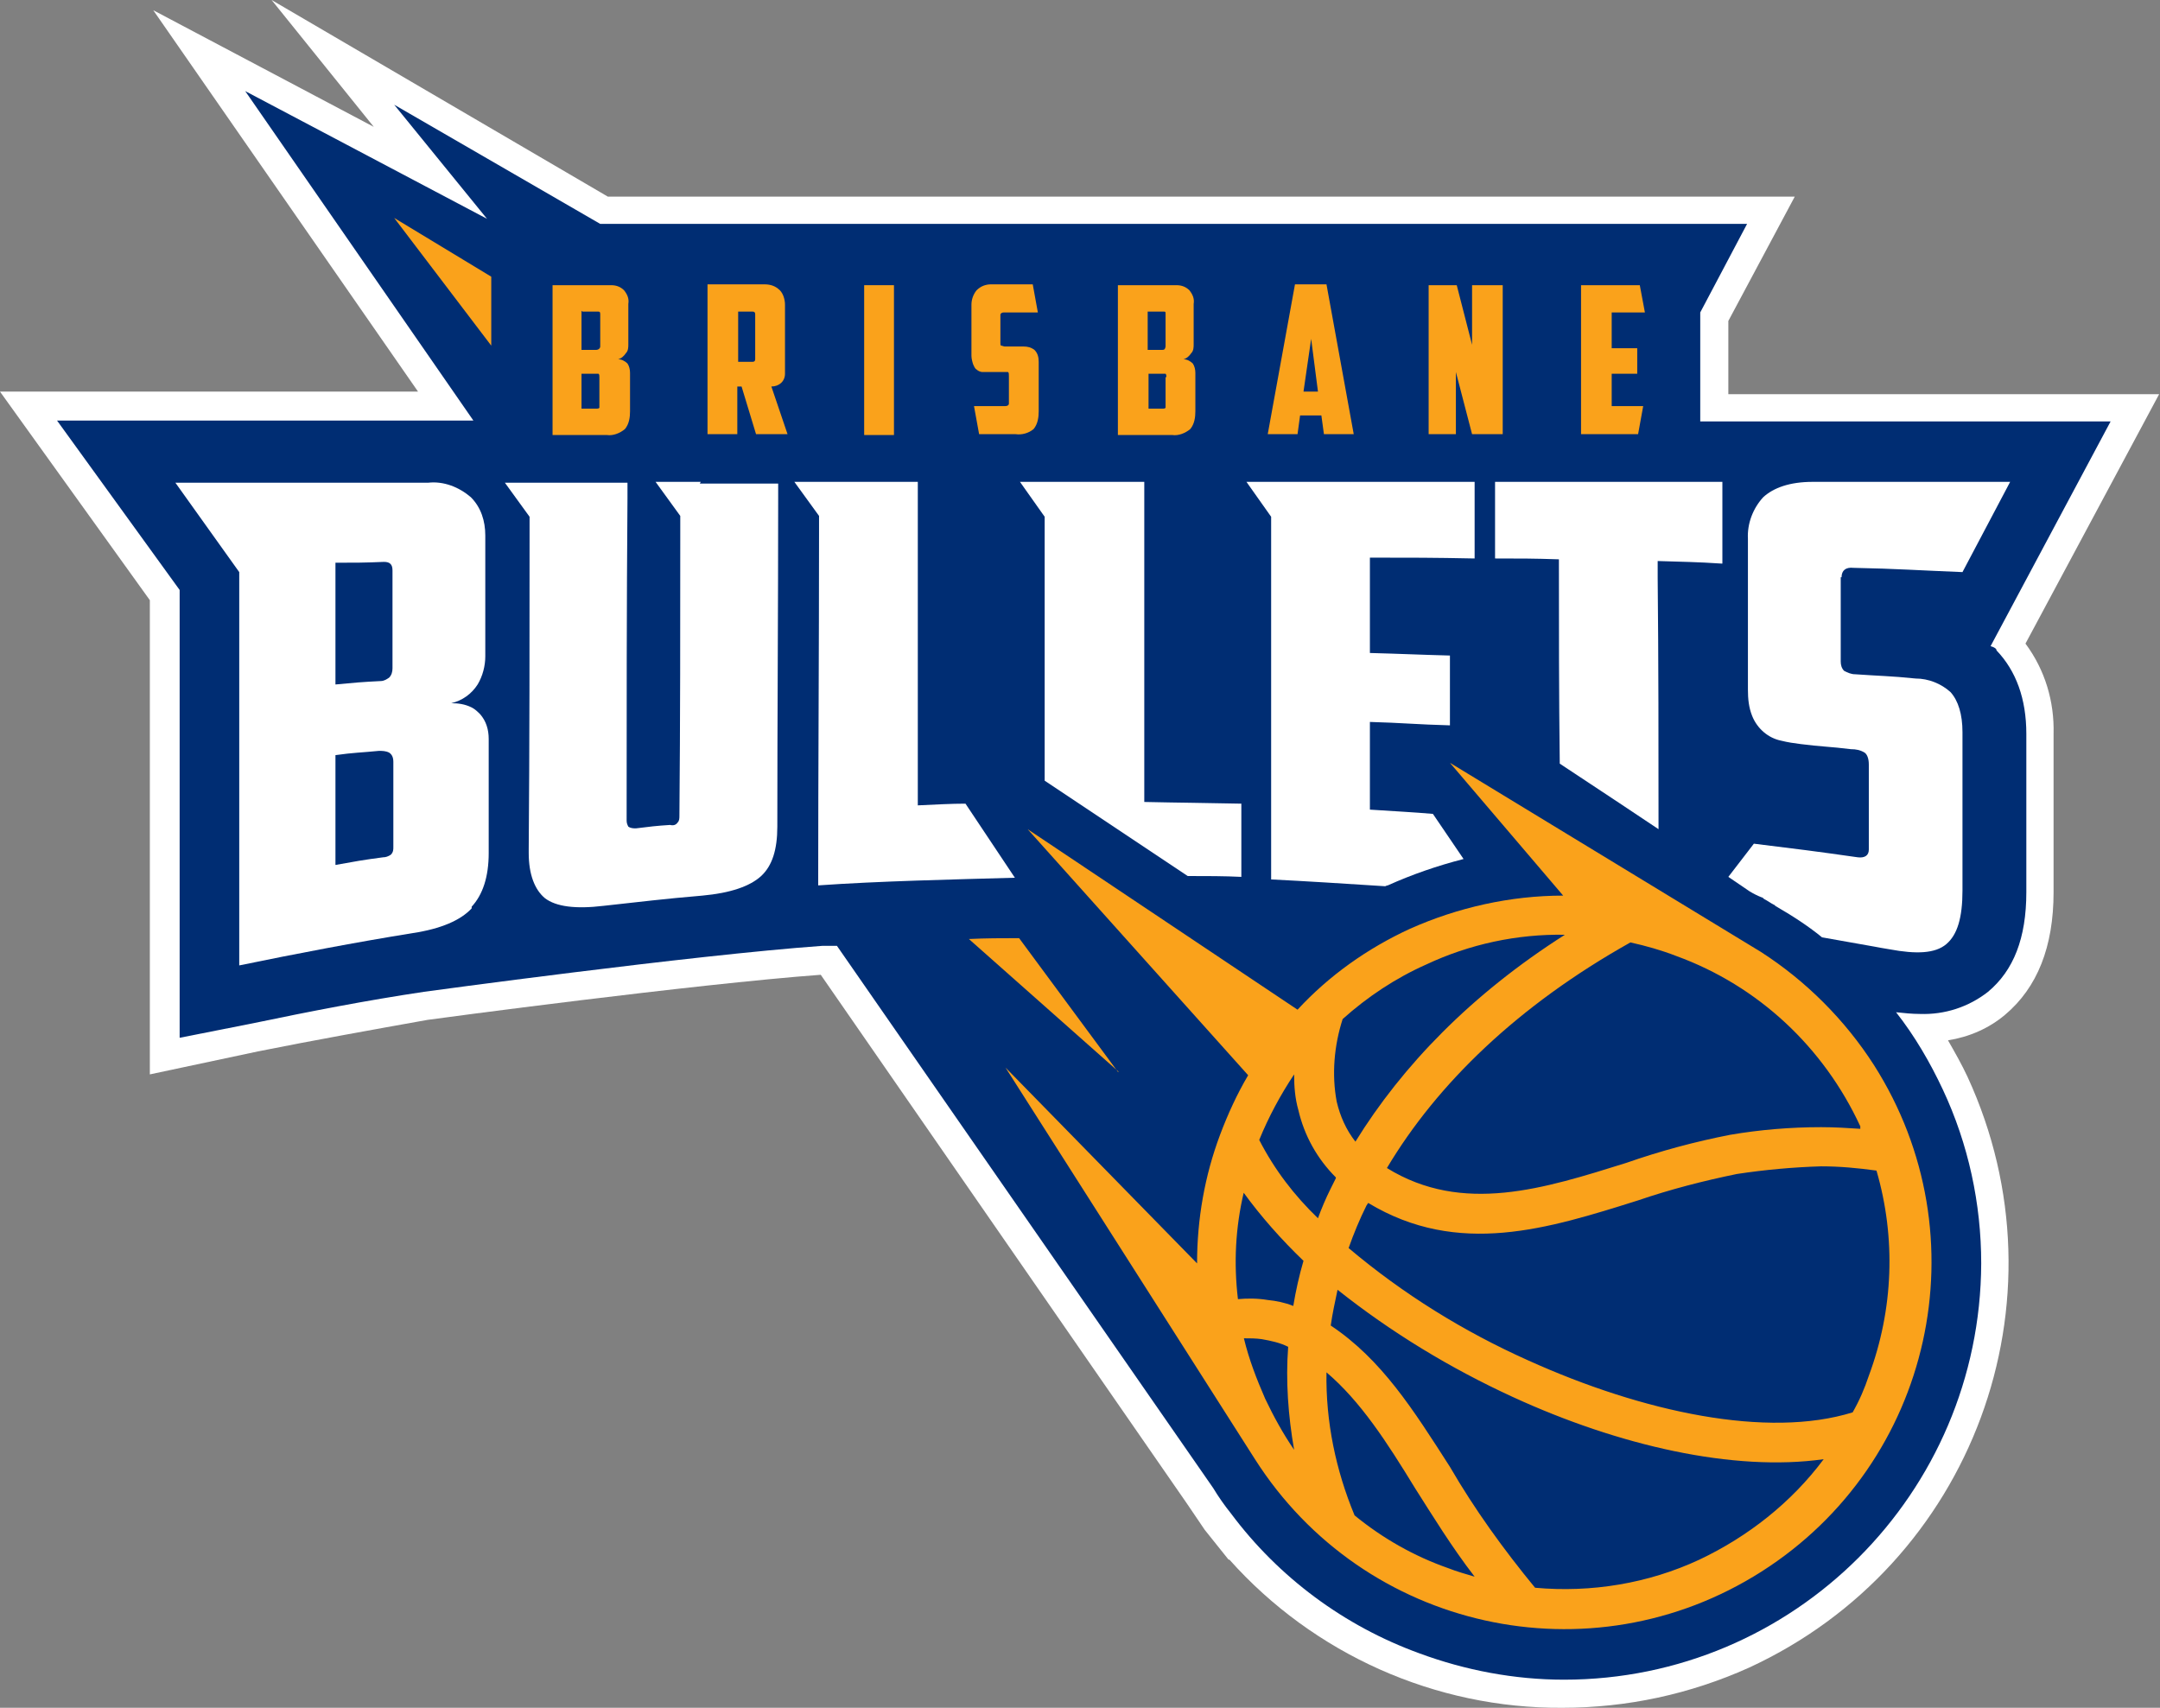 <?xml version="1.0" encoding="UTF-8"?>
<svg id="Layer_1" xmlns="http://www.w3.org/2000/svg" xmlns:rdf="http://www.w3.org/1999/02/22-rdf-syntax-ns#" xmlns:dc="http://purl.org/dc/elements/1.1/" xmlns:cc="http://creativecommons.org/ns#" version="1.1" viewBox="0 0 253.7 200.6">
  <rect x="0" y="0" width="253.7" height="200.6" fill="#808080" stroke="none"/>
  <!-- Generator: Adobe Illustrator 29.1.0, SVG Export Plug-In . SVG Version: 2.1.0 Build 142)  -->
  <defs>
    <style>
      .st0 {
        fill: #fff;
      }

      .st1 {
        fill: #002d73;
      }

      .st2 {
        fill: #faa21b;
      }
    </style>
  </defs>
  <path class="st0" d="M144.4,183.2c9.9,11.1,24.2,17.5,39.1,17.4,7.6,0,15-1.6,21.9-4.7,26.3-12.1,37.8-43.1,25.7-69.4,0,0,0,0,0,0-.7-1.5-1.5-2.9-2.3-4.3,2.5-.4,4.8-1.4,6.7-3,3.8-3.2,5.7-8,5.7-14.4v-18.6c.1-3.8-1-7.5-3.3-10.6l15.7-29.3h-50.6v-8.6l7.8-14.6H71.4L31.9,0l12,14.9L18,1.2l31.1,44.8H0l17.6,24.5v55.7l12.7-2.7c6.5-1.3,13.2-2.5,19.9-3.7,1.4-.2,31.3-4.2,46.2-5.3l43,62.1c.7,1,1.4,2.1,2.1,3.1l2.8,3.5Z"/>
  <path class="st2" d="M70.4,44.3c0-.2,0-.3-.1-.4,0,0-.2,0-.4,0h-1.6v4.1h1.8c.1,0,.2,0,.3-.1,0,0,0-.1,0-.3v-3.3ZM68.3,36.5v4.6h1.7c.3,0,.5-.2.5-.4,0,0,0,0,0,0v-3.8c0-.3-.1-.3-.3-.3h-1.8ZM73.8,40.4c0,.4,0,.8-.3,1.1-.2.3-.5.6-.9.7.4,0,.8.2,1.1.5.2.3.3.7.3,1.1v4.5c0,.7-.1,1.5-.6,2.1-.6.5-1.4.8-2.1.7h-6.4v-17.6h6.9c.6,0,1.1.2,1.5.6.4.5.6,1,.5,1.6v4.8Z"/>
  <path class="st2" d="M86.7,36.5v6h1.7c.2,0,.3-.1.3-.3,0,0,0,0,0,0v-5.3c0-.2-.1-.3-.3-.3,0,0,0,0,0,0h-1.7ZM92.2,43.9c0,.9-.7,1.5-1.6,1.5l1.9,5.6h-3.7l-1.7-5.6h-.5v5.6h-3.5v-17.6h6.7c.7,0,1.3.2,1.8.7.4.4.6,1.1.6,1.7v8.2Z"/>
  <rect class="st2" x="101.5" y="33.5" width="3.5" height="17.6"/>
  <path class="st2" d="M115,51l-.6-3.3h3.7c.2,0,.4-.1.4-.3,0,0,0,0,0-.1v-3.1c0-.3,0-.4-.1-.5-.2,0-.3,0-.5,0h-1.8c-.2,0-.5,0-.7,0-.2,0-.5-.1-.7-.3-.2-.1-.3-.4-.4-.6-.1-.3-.2-.7-.2-1v-6c0-.6.2-1.2.6-1.7.5-.5,1.1-.7,1.7-.7h4.9l.6,3.3h-4c-.2,0-.4.1-.4.3,0,0,0,0,0,.1v3.2c0,.1,0,.3.1.3.1,0,.3.1.4.1h2.2c.5,0,.9.1,1.3.4.4.4.5.9.5,1.4v5.8c0,.7-.1,1.5-.6,2.1-.6.5-1.4.7-2.1.6h-4.3Z"/>
  <path class="st2" d="M137,44.3c0-.1,0-.3-.1-.4-.1,0-.3,0-.4,0h-1.6v4.1h1.7c.1,0,.2,0,.3-.1,0,0,0-.1,0-.3v-3.3ZM134.8,36.5v4.6h1.7c.1,0,.2,0,.3-.1,0,0,.1-.2.1-.3v-3.8c0-.3,0-.3-.3-.3h-1.8ZM140.2,40.4c0,.4,0,.8-.3,1.1-.2.3-.5.6-.9.7.4,0,.8.2,1.1.5.2.3.3.7.3,1.1v4.5c0,.7-.1,1.5-.6,2.1-.6.5-1.4.8-2.1.7h-6.4v-17.6h6.9c.6,0,1.1.2,1.5.6.4.5.6,1,.5,1.6v4.8Z"/>
  <path class="st2" d="M153.1,46h1.7l-.8-6.2-.9,6.2ZM152.7,48.8l-.3,2.2h-3.5l3.2-17.6h3.7l3.2,17.6h-3.5l-.3-2.2h-2.5Z"/>
  <polygon class="st2" points="167.8 33.5 171.1 33.5 172.9 40.5 172.9 33.5 176.5 33.5 176.5 51 172.9 51 171 43.7 171 51 167.8 51 167.8 33.5"/>
  <polygon class="st2" points="185.7 33.5 192.6 33.5 193.2 36.7 189.3 36.7 189.3 40.9 192.3 40.9 192.3 43.9 189.3 43.9 189.3 47.7 193 47.7 192.4 51 185.7 51 185.7 33.5"/>
  <path class="st0" d="M46.2,99.4c0,.3,0,.6-.2.9-.3.2-.6.3-.9.3-2.3.3-3.4.5-5.7.9v-12.8c2.1-.3,3.1-.3,5.1-.5.4,0,.8,0,1.2.2.3.2.5.5.5,1.1,0,3.9,0,5.9,0,10ZM46.1,66.9v11.6c0,.4-.1.8-.4,1.1-.3.2-.6.4-1,.4-2.1.1-3.2.2-5.3.4v-14.3c2.3,0,3.4,0,5.7-.1.5,0,.9.3,1,.8,0,0,0,.2,0,.3h0ZM53,82.6c1.2-.4,2.3-1.1,3.1-2.2.5-1,.8-2.2.8-3.3,0-5.7,0-8.5,0-14.2,0-1.7-.5-3.3-1.7-4.5-1.4-1.2-3.2-1.9-5-1.7h-29.7l7.5,10.5v46.1c6.8-1.4,13.6-2.7,20.4-3.8,3.3-.5,5.5-1.5,6.9-2.9,1.4-1.8,2.1-4.1,1.9-6.4,0-5.3,0-8,0-13.4,0-1.1-.4-2.1-1.1-2.9-.9-.9-2.1-1.4-3.3-1.2h0Z"/>
  <path class="st0" d="M81.7,56.6h-4.7l2.9,4c0,11.8,0,23.5-.1,35.1,0,.3,0,.6-.2.9-.1.2-.4.3-.9.3l-4,.3c-.5,0-.7,0-.9-.2-.2-.2-.2-.5-.2-.8,0-13.2,0-26.4.1-39.6h-14.4l2.9,4.1c0,13,0,25.9-.1,38.9,0,2.8.6,4.7,1.9,5.8,1.3,1,3.5,1.3,6.8.9,4.7-.5,7-.8,11.6-1.2,3.3-.3,5.6-1.1,6.9-2.3,1.3-1.3,2-3.1,2-5.8,0-13.4,0-26.9.1-40.4h-9.8Z"/>
  <path class="st0" d="M113.4,94.4c-1.7,0-3.4.1-5.6.2,0-12.1,0-24.1,0-36.2v-1.8h-14.5l2.9,4v1.9c0,13.8-.1,27.7-.1,41.5,7-.5,16-.7,23.1-.9l-5.8-8.7Z"/>
  <path class="st0" d="M139.5,102.9c2.2,0,4.3,0,6.3.1v-8.6c-4.6-.1-6.9-.1-11.4-.2,0-12.5,0-25.1,0-37.6h-14.6l2.9,4.1v31l16.8,11.2Z"/>
  <path class="st0" d="M183.3,89.7l11.6,7.7c0-9.9,0-19.7-.1-29.6v-1.9c3.1,0,4.6.1,7.6.2v-9.6h-26.7v9c3.1,0,4.5,0,7.6.1,0,8,0,16,0,24.1Z"/>
  <path class="st0" d="M149.4,103.2c4,.1,8.8.4,13.4.7.1,0,.3,0,.3-.1,2.9-1.3,5.8-2.4,8.9-3.1l-3.5-5.2c-2.3-.2-4.4-.3-7.4-.5v-10.3c3.7.1,5.6.3,9.4.4v-8.2c-3.8-.1-5.6-.2-9.4-.3v-11.2c4.9,0,7.4,0,12.3.1v-9h-26.9l2.9,4c0,14.2,0,28.4.1,42.6Z"/>
  <path class="st0" d="M217.7,66.7c5.1.1,7.7.3,12.8.5l5.6-10.6h-23.2c-2.7,0-4.6.7-5.8,1.8-1.2,1.3-1.9,3.1-1.8,4.9v1.7c0,5.3,0,10.7,0,16,0,1.1.1,2.1.5,3.1.6,1.5,1.9,2.6,3.4,2.9.8.2,1.5.3,2.3.4,2.3.3,3.5.3,5.9.6.6,0,1.1.1,1.6.4.3.2.5.7.5,1.4,0,3.9,0,5.9,0,10h0c0,.7-.5,1-1.3.9-4.9-.7-7.3-1-12.2-1.6l-3,3.9,2.5,1.7c3,1.5,5.9,3.4,8.6,5.5,2.3.4,4.4.8,6.2,1.1.5.1,1.1.2,1.7.3,3.2.6,5.5.5,6.7-.6,1.3-1.1,1.9-3.1,1.9-6.3v-18.6c0-2.1-.5-3.7-1.5-4.6-1.2-1-2.6-1.6-4.1-1.7-2.8-.2-4.2-.3-7.1-.5-.5,0-.9-.1-1.3-.4-.3-.3-.5-.7-.5-1.1v-9.8c0-.8.5-1.2,1.4-1.1Z"/>
  <path class="st1" d="M233.8,75.9l14.1-26.4h-48.2v-12.8l5.5-10.4H70.5l-24.2-14,10.9,13.4-28.4-15,26.8,38.7H6.7l14.4,19.9v52.6l8.6-1.7c6.7-1.4,13.4-2.7,20.1-3.7,0,0,31.4-4.3,46.8-5.4.5,0,1.1,0,1.7,0l44.2,63.7c.6,1,1.3,2,2.1,3,5.6,7.5,13.3,13.2,22.1,16.4,5.4,2,11.2,3.1,17,3.1,27,0,48.9-21.9,49-48.9,0-7-1.5-14-4.5-20.4-1.5-3.2-3.3-6.3-5.5-9.1.9.1,1.9.2,2.8.2,2.9.1,5.7-.8,8-2.6,3-2.5,4.5-6.3,4.5-11.7v-18.6c0-4.1-1.2-7.4-3.5-9.8,0-.2-.2-.3-.4-.4Z"/>
  <path class="st2" d="M70.4,44.3c0-.2,0-.3-.1-.4,0,0-.2,0-.4,0h-1.6v4.1h1.8c.1,0,.2,0,.3-.1,0,0,0-.1,0-.3v-3.3ZM68.3,36.5v4.6h1.7c.3,0,.5-.2.5-.4,0,0,0,0,0,0v-3.8c0-.3-.1-.3-.3-.3h-1.8ZM73.8,40.4c0,.4,0,.8-.3,1.1-.2.3-.5.6-.9.7.4,0,.8.2,1.1.5.2.3.3.7.3,1.1v4.5c0,.7-.1,1.5-.6,2.1-.6.5-1.4.8-2.1.7h-6.4v-17.6h6.9c.6,0,1.1.2,1.5.6.4.5.6,1,.5,1.6v4.8Z"/>
  <path class="st2" d="M86.7,36.5v6h1.7c.2,0,.3-.1.3-.3,0,0,0,0,0,0v-5.3c0-.2-.1-.3-.3-.3,0,0,0,0,0,0h-1.7ZM92.2,43.9c0,.9-.7,1.5-1.6,1.5l1.9,5.6h-3.7l-1.7-5.6h-.5v5.6h-3.5v-17.6h6.7c.7,0,1.3.2,1.8.7.4.4.6,1.1.6,1.7v8.2Z"/>
  <rect class="st2" x="101.5" y="33.5" width="3.5" height="17.6"/>
  <path class="st2" d="M115,51l-.6-3.3h3.7c.2,0,.4-.1.4-.3,0,0,0,0,0-.1v-3.1c0-.3,0-.4-.1-.5-.2,0-.3,0-.5,0h-1.8c-.2,0-.5,0-.7,0-.2,0-.5-.1-.7-.3-.2-.1-.3-.4-.4-.6-.1-.3-.2-.7-.2-1v-6c0-.6.2-1.2.6-1.7.5-.5,1.1-.7,1.7-.7h4.9l.6,3.3h-4c-.2,0-.4.1-.4.3,0,0,0,0,0,.1v3.2c0,.1,0,.3.1.3.1,0,.3.1.4.1h2.2c.5,0,.9.1,1.3.4.4.4.5.9.5,1.4v5.8c0,.7-.1,1.5-.6,2.1-.6.5-1.4.7-2.1.6h-4.3Z"/>
  <path class="st2" d="M137,44.3c0-.1,0-.3-.1-.4-.1,0-.3,0-.4,0h-1.6v4.1h1.7c.1,0,.2,0,.3-.1,0,0,0-.1,0-.3v-3.3ZM134.8,36.5v4.6h1.7c.1,0,.2,0,.3-.1,0,0,.1-.2.1-.3v-3.8c0-.3,0-.3-.3-.3h-1.8ZM140.2,40.4c0,.4,0,.8-.3,1.1-.2.3-.5.6-.9.7.4,0,.8.2,1.1.5.2.3.3.7.3,1.1v4.5c0,.7-.1,1.5-.6,2.1-.6.5-1.4.8-2.1.7h-6.4v-17.6h6.9c.6,0,1.1.2,1.5.6.4.5.6,1,.5,1.6v4.8Z"/>
  <path class="st2" d="M153.1,46h1.7l-.8-6.2-.9,6.2ZM152.7,48.8l-.3,2.2h-3.5l3.2-17.6h3.7l3.2,17.6h-3.5l-.3-2.2h-2.5Z"/>
  <polygon class="st2" points="167.8 33.5 171.1 33.5 172.9 40.5 172.9 33.5 176.5 33.5 176.5 51 172.9 51 171 43.7 171 51 167.8 51 167.8 33.5"/>
  <polygon class="st2" points="185.7 33.5 192.6 33.5 193.2 36.7 189.3 36.7 189.3 40.9 192.3 40.9 192.3 43.9 189.3 43.9 189.3 47.7 193 47.7 192.4 51 185.7 51 185.7 33.5"/>
  <path class="st2" d="M131.3,125.9l-11.6-15.7h-.3c-1.7,0-3.6,0-5.6.1l17.6,15.6Z"/>
  <polygon class="st2" points="57.7 40.6 57.7 32.5 46.3 25.6 57.7 40.6"/>
  <path class="st2" d="M219.5,161.6c-.5,1.5-1.1,2.9-1.9,4.3-10,3.1-24.6,0-38.1-6.1-7.6-3.4-14.7-7.8-21.1-13.2.6-1.7,1.3-3.4,2.1-5l.2-.3c10.6,6.4,21.2,3,31.7-.3,3.8-1.3,7.7-2.3,11.6-3.1,3.3-.5,6.6-.8,9.9-.9,2.2,0,4.3.2,6.5.5,2.3,7.9,2,16.3-.9,24.1ZM199.6,183.2c-6,2.8-12.7,3.9-19.3,3.3-3.7-4.5-7.1-9.2-10-14.2-4.3-6.7-8-12.6-14-16.6.2-1.4.5-2.8.8-4.2,6.3,5,13.2,9.2,20.6,12.6,12.4,5.7,25.9,8.8,36.5,7.3-3.8,5.1-8.9,9.1-14.6,11.8ZM148.6,164.3c-1-2.3-1.9-4.6-2.5-7.1.7,0,1.4,0,2.1.1,1.1.2,2.1.4,3.1.9-.3,4,0,8.1.7,12.1-1.3-1.9-2.4-3.9-3.4-6h0ZM166.2,174.8c2.1,3.3,4.3,6.9,7,10.4-1-.3-2.1-.6-3.1-1-4-1.4-7.7-3.5-11-6.2-2.2-5.3-3.4-11-3.3-16.8,4,3.4,7.1,8.2,10.4,13.6h0ZM146,140c2.1,2.9,4.5,5.6,7.1,8.1-.5,1.7-.9,3.5-1.2,5.3-1-.4-2-.6-3-.7-1.2-.2-2.4-.2-3.5-.1-.5-4.2-.3-8.4.7-12.6h0ZM156.9,138.4l-.6,1.2c-.6,1.2-1.1,2.4-1.5,3.5-2.8-2.7-5.1-5.7-6.9-9.2,1.1-2.7,2.5-5.3,4.1-7.7,0,1.4.1,2.8.5,4.2.7,3,2.2,5.7,4.4,7.9h0ZM183.8,109.8c-11,7-19.1,15.4-24.6,24.3-1.1-1.4-1.8-3-2.2-4.7-.6-3.2-.3-6.6.7-9.7,2.9-2.6,6.2-4.8,9.8-6.4,5.1-2.4,10.7-3.6,16.3-3.5h0ZM218.6,132.6c-1.5-.1-3.1-.2-4.7-.2-3.6,0-7.2.3-10.7.9-4.1.8-8.2,1.9-12.2,3.3-9.6,3-19.2,6.1-28.1.6,5.9-9.9,15.4-19.1,28.6-26.5,1.8.4,3.6.9,5.4,1.6,9.6,3.5,17.3,10.7,21.6,20v.3ZM206.6,111.8h.2l-36.5-22.2,13.3,15.6c-6.2,0-12.4,1.4-18,3.9-5,2.3-9.5,5.5-13.2,9.5l-31.7-21.2,25.9,28.9c-1.3,2.2-2.4,4.6-3.3,7-1.8,4.8-2.7,9.9-2.7,15.1l-22.5-23,29.3,46c12.8,20.1,39.4,26,59.5,13.2,20.1-12.8,26-39.4,13.2-59.5-3.4-5.3-8-9.9-13.3-13.3h0Z"/>
  <path class="st0" d="M39.4,88.7c2.1-.3,3.1-.3,5.1-.5.4,0,.8,0,1.2.2.3.2.5.5.5,1.1v10c0,.3,0,.6-.3.9-.3.2-.6.3-.9.3-2.3.3-3.4.5-5.6.9v-12.8ZM46.1,68.7v9.8c0,.4-.1.8-.4,1.1-.3.2-.6.4-1,.4-2.1.1-3.2.2-5.3.4v-14.3c2.3,0,3.4,0,5.7-.1.7,0,1,.3,1,1v1.7ZM55.4,106.5c1.3-1.4,2-3.5,2-6.3v-13.4c0-1.1-.3-2.1-1-2.9-.3-.3-.6-.6-1-.8-.8-.4-1.6-.5-2.4-.5,1.3-.3,2.4-1.1,3.1-2.2.6-1,.9-2.2.9-3.3v-14.2c0-1.7-.5-3.3-1.7-4.5-1.4-1.2-3.2-1.9-5-1.7h-29.7l7.5,10.5v46.2c6.8-1.4,13.6-2.7,20.4-3.8,3.3-.5,5.6-1.5,6.9-2.9Z"/>
  <path class="st0" d="M82.3,56.6h-5.3l2.9,4v1.9c0,11.1,0,22.2-.1,33.3,0,.3,0,.6-.2.8-.2.3-.5.4-.9.3-1.6.1-2.4.2-4,.4-.3,0-.6,0-.9-.2-.1-.2-.2-.4-.2-.7h0c0-12.8,0-25.3.1-37.9v-1.8h-14.4l2.9,4v1.9c0,12.4,0,24.7-.1,37.1v.5c0,2.5.7,4.3,1.9,5.3,1.3,1,3.6,1.3,6.9.9,4.6-.5,6.9-.8,11.6-1.2,3.3-.3,5.6-1.1,6.9-2.3s1.9-3.1,1.9-5.8c0-12.8.1-25.7.1-38.5v-1.8c-3.7,0-5.9,0-9.2,0Z"/>
  <path class="st0" d="M114.6,96.2l-1.2-1.8c-1.7,0-3.4.1-5.6.2,0-12.1,0-24.1,0-36.2v-1.8h-14.5l2.9,4v1.9c0,13.8-.1,27.7-.1,41.5,7-.5,16-.7,23.1-.9l-4.6-6.9Z"/>
  <path class="st0" d="M134.4,56.6h-14.6l2.9,4.1v31l16.8,11.2c2.2,0,4.3,0,6.3.1v-8.6c-4.6-.1-6.9-.1-11.4-.2,0-12.5,0-25.1,0-37.6Z"/>
  <path class="st0" d="M202.3,66.2v-9.6h-26.7v9c3,0,4.5,0,7.5.1,0,8,0,16,.1,24l6.5,4.3,5.1,3.4c0-9.9,0-19.7-.1-29.6v-1.9c3,.1,4.5.1,7.5.3Z"/>
  <path class="st0" d="M151,56.6h-4.6l2.9,4.1c0,14.2,0,28.4,0,42.6,4,.2,8.8.5,13.4.8,0,0,.2-.1.3-.1,0,0,0,0,0,0,0,0,0,0,0,0,2.9-1.3,5.8-2.3,8.9-3.1l-3.6-5.3c-2.3-.2-4.4-.3-7.4-.5v-10.3c3.7.1,5.6.3,9.4.4v-8.2c-3.8-.1-5.6-.2-9.4-.3v-11.2c4.9,0,7.4,0,12.3.1v-9h-22.2Z"/>
  <path class="st0" d="M216.3,67.8c0-.8.5-1.2,1.4-1.1,5.1.1,7.7.3,12.8.5l5.6-10.6h-23.2c-2.7,0-4.6.7-5.8,1.8-1.2,1.3-1.9,3.1-1.8,4.9v1.7c0,5.3,0,10.7,0,16,0,1.1.1,2.1.5,3.1.6,1.5,1.9,2.6,3.4,2.9.8.2,1.5.3,2.3.4,2.3.3,3.5.3,5.9.6.6,0,1.1.1,1.6.4.3.2.5.7.5,1.4,0,3.9,0,5.9,0,10h0c0,.7-.5,1-1.3.9-4.9-.7-7.3-1-12.2-1.6l-3,3.9,2.5,1.7c.5.3.9.5,1.4.7.1,0,.2.1.3.2.4.2.8.5,1.2.7,0,0,.1,0,.1.1,1.9,1.1,3.8,2.3,5.5,3.7,2.3.4,4.5.8,6.2,1.1.5.1,1.1.2,1.7.3,3.2.6,5.4.5,6.7-.6s1.9-3.1,1.9-6.3v-18.6c0-2.1-.5-3.7-1.4-4.7-1.1-1-2.6-1.6-4.1-1.6-2.9-.3-4.3-.3-7.1-.5-.5,0-.9-.2-1.3-.4-.3-.3-.4-.7-.4-1.1,0-3.3,0-5.2,0-8.1,0-.6,0-1.2,0-1.8Z"/>
</svg>